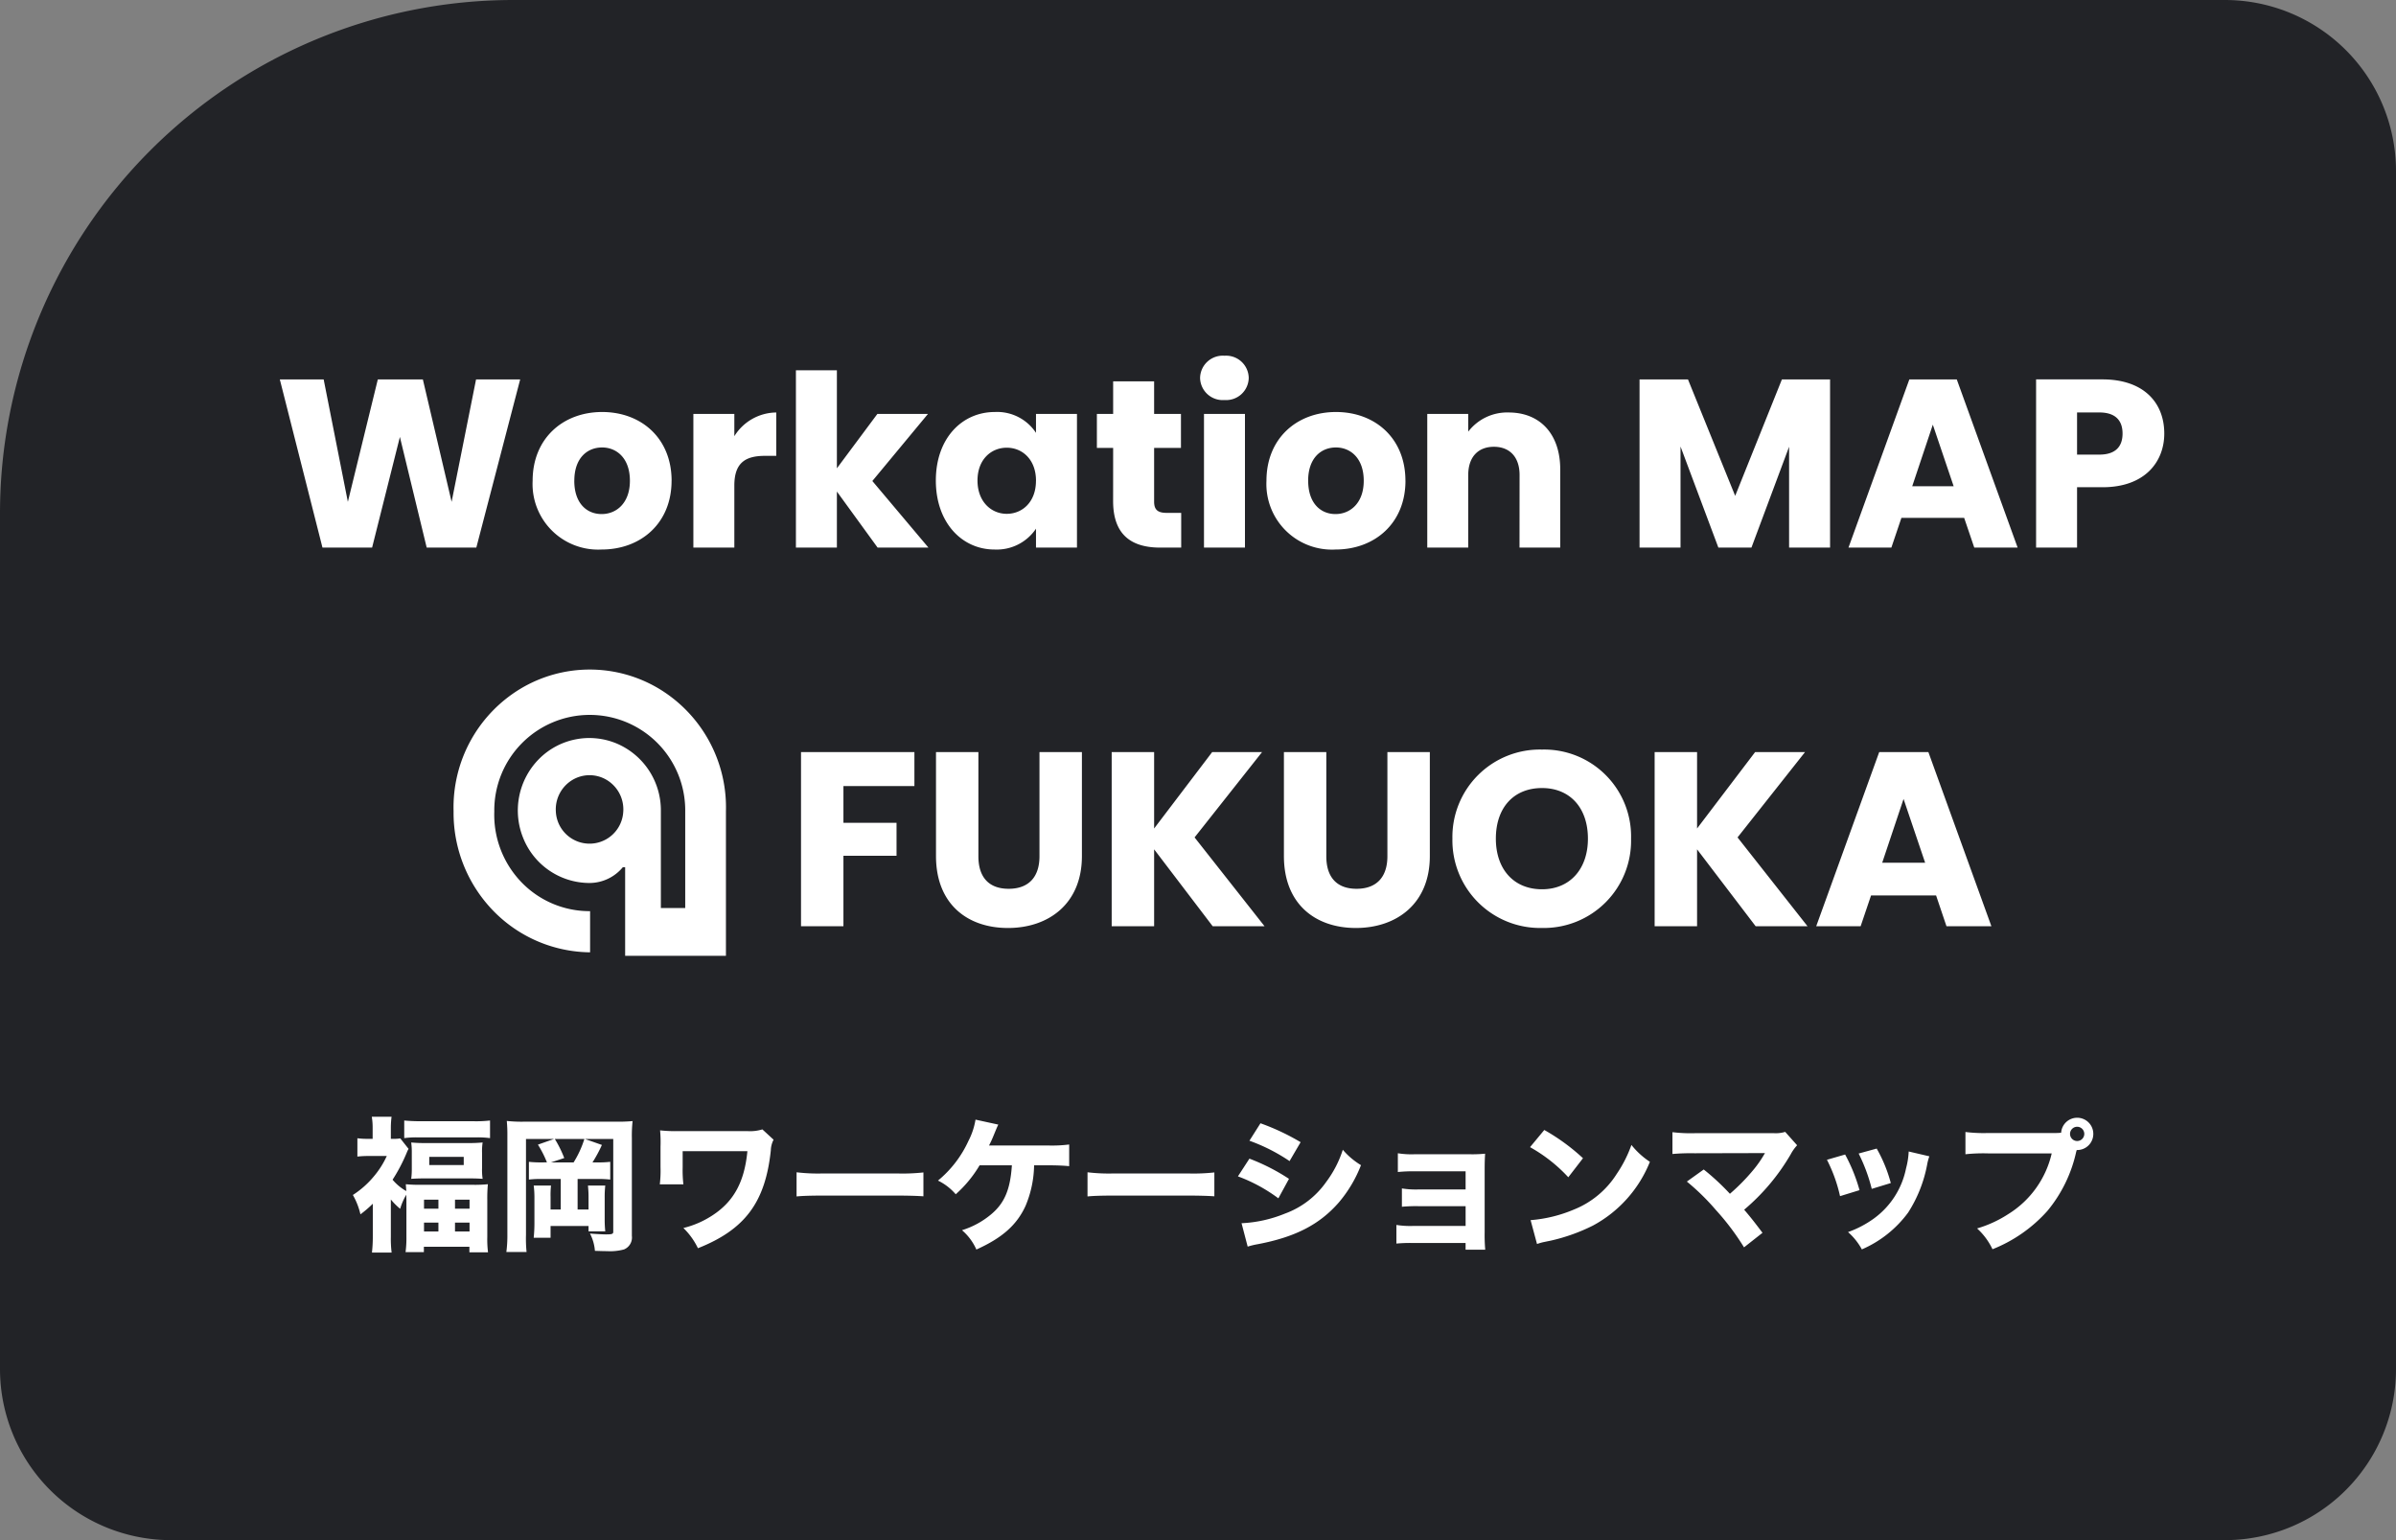<svg xmlns="http://www.w3.org/2000/svg" width="280" height="180" viewBox="0 0 280 180">
  <rect x="0" y="0" width="280" height="180" fill="#808080" stroke="none"/>
  <g id="グループ_3735" data-name="グループ 3735" transform="translate(-124 -2855)">
    <path id="長方形_917" data-name="長方形 917" d="M60,0H260a20,20,0,0,1,20,20V160a20,20,0,0,1-20,20H20A20,20,0,0,1,0,160V60A60,60,0,0,1,60,0Z" transform="translate(124 2855)" fill="#222327"/>
    <g id="グループ_3363" data-name="グループ 3363" transform="translate(47 60.957)">
      <path id="パス_1387" data-name="パス 1387" d="M5.684,0h5.8l3.248-12.936L17.864,0h5.8l5.124-19.656H23.632L20.776-5.348l-3.36-14.308H12.152L8.652-5.348,5.824-19.656H.7Zm40.8-7.812c0-4.956-3.528-8.036-8.12-8.036-4.564,0-8.12,3.08-8.12,8.036A7.663,7.663,0,0,0,38.3.224C42.9.224,46.48-2.856,46.48-7.812Zm-11.368,0c0-2.66,1.512-3.892,3.248-3.892,1.68,0,3.248,1.232,3.248,3.892,0,2.632-1.6,3.892-3.3,3.892C36.568-3.92,35.112-5.18,35.112-7.812Zm18.7.56c0-2.688,1.316-3.472,3.584-3.472h1.316v-5.068a5.824,5.824,0,0,0-4.9,2.772v-2.6H49.028V0h4.788ZM61.012,0H65.8V-6.552L70.56,0H76.5L69.944-7.784l6.5-7.84H70.532L65.8-9.268V-20.72H61.012ZM77.364-7.84c0,4.928,3.052,8.064,6.86,8.064a5.525,5.525,0,0,0,4.844-2.436V0h4.788V-15.624H89.068v2.212a5.438,5.438,0,0,0-4.816-2.436C80.416-15.848,77.364-12.768,77.364-7.84Zm11.7.028c0,2.492-1.6,3.864-3.416,3.864-1.792,0-3.416-1.4-3.416-3.892s1.624-3.836,3.416-3.836C87.472-11.676,89.068-10.3,89.068-7.812Zm9.016,2.38C98.084-1.372,100.352,0,103.6,0h2.436V-4.06h-1.708c-1.064,0-1.456-.392-1.456-1.316v-6.272h3.136v-3.976h-3.136v-3.808H98.084v3.808h-1.9v3.976h1.9ZM108.7,0h4.788V-15.624H108.7ZM111.1-17.248a2.636,2.636,0,0,0,2.828-2.576,2.641,2.641,0,0,0-2.828-2.6,2.649,2.649,0,0,0-2.856,2.6A2.644,2.644,0,0,0,111.1-17.248Zm21.14,9.436c0-4.956-3.528-8.036-8.12-8.036-4.564,0-8.12,3.08-8.12,8.036A7.663,7.663,0,0,0,124.068.224C128.66.224,132.244-2.856,132.244-7.812Zm-11.368,0c0-2.66,1.512-3.892,3.248-3.892,1.68,0,3.248,1.232,3.248,3.892,0,2.632-1.6,3.892-3.3,3.892C122.332-3.92,120.876-5.18,120.876-7.812ZM145.572,0h4.76V-9.128c0-4.2-2.408-6.664-6.02-6.664a5.729,5.729,0,0,0-4.732,2.24v-2.072h-4.788V0h4.788V-8.484c0-2.128,1.176-3.3,3-3.3s3,1.176,3,3.3ZM159.6,0h4.788V-11.816L168.812,0h3.864l4.4-11.788V0h4.788V-19.656h-5.628l-5.46,13.608-5.516-13.608H159.6Zm39.116,0h5.068l-7.112-19.656h-5.544L184.016,0h5.012L190.2-3.472h7.336Zm-2.408-7.168h-4.844l2.408-7.2Zm14.42-3.7v-4.928h2.6c1.9,0,2.716.952,2.716,2.464s-.812,2.464-2.716,2.464Zm10.192-2.464c0-3.612-2.408-6.328-7.224-6.328H205.94V0h4.788V-7.056H213.7C218.708-7.056,220.92-10.08,220.92-13.328Z" transform="translate(109 2858.043)" fill="#fff"/>
      <g id="グループ_2958" data-name="グループ 2958" transform="translate(130 2872.296)">
        <path id="パス_1386" data-name="パス 1386" d="M1.8,0H6.757V-8.236h6.206v-3.857H6.757v-4.292h8.294v-3.973H1.8ZM17.574-8.207c0,5.626,3.683,8.41,8.41,8.41,4.7,0,8.642-2.784,8.642-8.41V-20.358H29.667v12.18c0,2.407-1.247,3.8-3.6,3.8s-3.538-1.392-3.538-3.8v-12.18H17.574ZM49.909,0H55.97L47.792-10.382l7.888-9.976H49.851l-6.786,8.932v-8.932H38.106V0h4.959V-8.99Zm8.323-8.207c0,5.626,3.683,8.41,8.41,8.41,4.7,0,8.642-2.784,8.642-8.41V-20.358H70.325v12.18c0,2.407-1.247,3.8-3.6,3.8s-3.538-1.392-3.538-3.8v-12.18H58.232ZM98.8-10.237A10.153,10.153,0,0,0,88.392-20.648,10.218,10.218,0,0,0,77.923-10.237,10.242,10.242,0,0,0,88.392.2,10.194,10.194,0,0,0,98.8-10.237ZM83-10.237c0-3.625,2.088-5.916,5.394-5.916,3.248,0,5.365,2.291,5.365,5.916,0,3.567-2.117,5.916-5.365,5.916C85.086-4.321,83-6.67,83-10.237ZM113.361,0h6.061l-8.178-10.382,7.888-9.976H113.3l-6.786,8.932v-8.932h-4.959V0h4.959V-8.99Zm22.3,0h5.249l-7.366-20.358H127.8L120.437,0h5.191l1.218-3.6h7.6Zm-2.494-7.424h-5.017l2.494-7.453Z" transform="translate(38.808 30)" fill="#fff"/>
        <path id="パス_1178" data-name="パス 1178" d="M39.651,16.5A16.185,16.185,0,0,1,47.484,2.175a15.737,15.737,0,0,1,16.162,0A16.185,16.185,0,0,1,71.479,16.5V33.4H59.7V23.038h-.267a5.065,5.065,0,0,1-3.913,1.848,8.36,8.36,0,0,1-7.728-5.241,8.557,8.557,0,0,1,1.832-9.24A8.279,8.279,0,0,1,58.745,8.6a8.476,8.476,0,0,1,5.13,7.86V27.816h2.846V16.548a11.157,11.157,0,1,0-22.312,0,11.351,11.351,0,0,0,3.155,8.23,11.044,11.044,0,0,0,8.04,3.4v4.811A15.994,15.994,0,0,1,44.255,28.1,16.432,16.432,0,0,1,39.651,16.5Zm19.833,0a4.014,4.014,0,0,0-1.908-3.64,3.9,3.9,0,0,0-4.067,0A4.014,4.014,0,0,0,51.6,16.5a3.944,3.944,0,0,0,7.882,0Z" transform="translate(-39.645 0.058)" fill="#fff"/>
      </g>
      <path id="パス_1388" data-name="パス 1388" d="M2.567-.408a16.635,16.635,0,0,1-.1,1.887h2.3A12.928,12.928,0,0,1,4.675-.357V-4.726A8.206,8.206,0,0,0,5.763-3.638a7.4,7.4,0,0,1,.714-1.649c0,.374.017.51.017.612V-.357a12.465,12.465,0,0,1-.1,1.785H8.534V.8h5.321v.646h2.176A12.278,12.278,0,0,1,15.946-.34V-4.692a17.645,17.645,0,0,1,.068-1.819,15.545,15.545,0,0,1-1.785.068H8.177a16.026,16.026,0,0,1-1.751-.068c.017.323.034.425.051.8a5.776,5.776,0,0,1-1.6-1.326,19.676,19.676,0,0,0,1.683-3.23,2.559,2.559,0,0,1,.187-.374L5.78-11.866a4.679,4.679,0,0,1-.85.051H4.675V-13.09A9.954,9.954,0,0,1,4.76-14.4H2.448a7.806,7.806,0,0,1,.1,1.292v1.292H2.006a8.624,8.624,0,0,1-1.241-.068v2.142a11.009,11.009,0,0,1,1.36-.068H4.2A10.192,10.192,0,0,1,2.72-7.463,10.705,10.705,0,0,1,.238-5.253a8.31,8.31,0,0,1,.884,2.261A13.015,13.015,0,0,0,2.567-4.233Zm5.984-4.3h1.683v1.054H8.551Zm3.621,0h1.7v1.054h-1.7ZM8.551-2.023h1.683V-.986H8.551Zm3.621,0h1.7V-.986h-1.7ZM6.239-11.9a10.946,10.946,0,0,1,1.649-.085H14.6a11.2,11.2,0,0,1,1.666.085v-2.057a14.051,14.051,0,0,1-1.887.085H8.16c-.765,0-1.36-.034-1.921-.085Zm.884,3.519A8.624,8.624,0,0,1,7.055-7.14c.459-.034.986-.051,1.666-.051h5.015c.748,0,1.207.017,1.666.051A6.907,6.907,0,0,1,15.334-8.4v-1.751A6.9,6.9,0,0,1,15.4-11.39a15.45,15.45,0,0,1-1.632.068H8.738a15.655,15.655,0,0,1-1.683-.068,8.776,8.776,0,0,1,.068,1.241Zm2.04-1.326h4.029v.952H9.163Zm13.158.646a12.074,12.074,0,0,1-1.513-.068v2.074a11.238,11.238,0,0,1,1.513-.068h2.21v3.57h-1.19V-5.032a10.128,10.128,0,0,1,.051-1.326H21.369a10.826,10.826,0,0,1,.085,1.513v2.771a16.928,16.928,0,0,1-.085,1.819h1.972V-1.632h4.437V-1h1.955a12.866,12.866,0,0,1-.068-1.377V-4.913a11.758,11.758,0,0,1,.068-1.445H27.71c.034.391.068.8.068,1.275v1.53H26.5v-3.57h2.3a11.733,11.733,0,0,1,1.513.068V-9.129a11.4,11.4,0,0,1-1.513.068h-.561a15.976,15.976,0,0,0,1.1-2.04l-1.989-.7h3.315V-.952c0,.255-.136.306-.867.306-.34,0-1.275-.051-1.853-.1a5.253,5.253,0,0,1,.578,2.023c.578.017,1.02.034,1.428.034a6.242,6.242,0,0,0,1.972-.2,1.506,1.506,0,0,0,.918-1.581V-11.9a15.454,15.454,0,0,1,.085-1.989,18.406,18.406,0,0,1-1.989.068H20.315a16.263,16.263,0,0,1-2.091-.085,16.554,16.554,0,0,1,.068,1.717V-.646a14.425,14.425,0,0,1-.119,2.057h2.363a15.334,15.334,0,0,1-.068-1.989V-11.8h3.281l-1.887.663a12.466,12.466,0,0,1,1.054,2.074Zm1.071,0,1.547-.51a13.586,13.586,0,0,0-1.1-2.227h3.451a11.666,11.666,0,0,1-1.258,2.737Zm15.47,2.567a14.359,14.359,0,0,1-.085-1.989V-10.37h7.565C46-6.8,44.761-4.522,42.313-2.907a10.883,10.883,0,0,1-3.451,1.513,8.28,8.28,0,0,1,1.7,2.363c5.491-2.176,7.871-5.355,8.517-11.424a2.875,2.875,0,0,1,.323-1.258L48.093-12.92a4.858,4.858,0,0,1-1.785.2H38.4a16.732,16.732,0,0,1-2.261-.085,15.077,15.077,0,0,1,.051,1.9v2.4a13.454,13.454,0,0,1-.085,2.006ZM52.088-5.083c.663-.068,1.632-.1,3.111-.1h8.585c1.326,0,2.448.034,3.128.085V-7.888a22.319,22.319,0,0,1-3.111.119H55.2a21.234,21.234,0,0,1-3.111-.136ZM81.532-8.721c.918,0,1.768.034,2.414.1v-2.533a15.755,15.755,0,0,1-2.4.119h-6.97a11.811,11.811,0,0,0,.51-1.1c.442-1.071.442-1.071.578-1.343L73-14.059a8.257,8.257,0,0,1-.816,2.465,13,13,0,0,1-3.57,4.658,6.428,6.428,0,0,1,2.074,1.6,14.251,14.251,0,0,0,2.788-3.383h3.774c-.187,2.839-.867,4.437-2.448,5.746a9.8,9.8,0,0,1-3.383,1.836A6.311,6.311,0,0,1,73.1,1.122c3.026-1.36,4.726-2.873,5.746-5.1a12.7,12.7,0,0,0,1-4.743Zm4.556,3.638c.663-.068,1.632-.1,3.111-.1h8.585c1.326,0,2.448.034,3.128.085V-7.888a22.319,22.319,0,0,1-3.111.119H89.2a21.234,21.234,0,0,1-3.111-.136Zm18.921-6.511a21.051,21.051,0,0,1,4.692,2.38l1.292-2.21a26.724,26.724,0,0,0-4.692-2.21Zm-1.343,4.165a18.747,18.747,0,0,1,4.726,2.567l1.241-2.278A23.57,23.57,0,0,0,105.009-9.5ZM104.805.782a9.073,9.073,0,0,1,1.207-.289c4.352-.833,7.174-2.278,9.435-4.862a15.186,15.186,0,0,0,2.6-4.369,8.742,8.742,0,0,1-2.125-1.8,12.688,12.688,0,0,1-1.938,3.757,10.129,10.129,0,0,1-4.828,3.706,15.218,15.218,0,0,1-5.066,1.122ZM130.271.357v.782h2.295A19.738,19.738,0,0,1,132.5-.9V-8.279c0-.7.017-1.207.051-1.8a15.828,15.828,0,0,1-1.751.068h-6.545a9.717,9.717,0,0,1-1.9-.119v2.193a17.768,17.768,0,0,1,1.9-.085h6.018V-5.9H124.8a10.079,10.079,0,0,1-1.972-.119v2.142a17.84,17.84,0,0,1,1.972-.068h5.474v2.312h-6.188a10.231,10.231,0,0,1-1.9-.119V.425a17.6,17.6,0,0,1,1.9-.068Zm7.531-11.2a17.961,17.961,0,0,1,4.471,3.519l1.717-2.227a23.819,23.819,0,0,0-4.522-3.3ZM138.618.476a6.2,6.2,0,0,1,.85-.238c.323-.068.323-.068.748-.153a21.581,21.581,0,0,0,4.947-1.768,14.639,14.639,0,0,0,6.647-7.446,9.248,9.248,0,0,1-2.159-1.972,14.724,14.724,0,0,1-1.717,3.383,10.562,10.562,0,0,1-5,4.165,16.252,16.252,0,0,1-5.066,1.241Zm26.639-10.625c-.017.034-.017.034-.119.2a12.887,12.887,0,0,1-1.156,1.666,23.61,23.61,0,0,1-2.822,2.89,27.5,27.5,0,0,0-3.06-2.839l-1.972,1.411a26.81,26.81,0,0,1,3.4,3.332A29.206,29.206,0,0,1,162.809.867l2.159-1.7c-.935-1.241-1.36-1.785-2.142-2.7a24.694,24.694,0,0,0,5.44-6.477,5.035,5.035,0,0,1,.748-1.054l-1.394-1.564a3.825,3.825,0,0,1-1.292.153H157.08a17.4,17.4,0,0,1-2.635-.119v2.55a24.722,24.722,0,0,1,2.584-.085Zm7.242.782a17.619,17.619,0,0,1,1.53,4.25l2.278-.7a19.786,19.786,0,0,0-1.683-4.165Zm3.706-.731a19.975,19.975,0,0,1,1.53,4.131l2.227-.68a16.81,16.81,0,0,0-1.649-4.029Zm5.848-.238a9.058,9.058,0,0,1-.306,1.955,9.571,9.571,0,0,1-3.791,5.9,12.084,12.084,0,0,1-2.992,1.564,7.358,7.358,0,0,1,1.615,2.023,13.209,13.209,0,0,0,5.406-4.3,15.7,15.7,0,0,0,2.227-5.627,6.013,6.013,0,0,1,.255-.952Zm9.3-2.159a17.38,17.38,0,0,1-2.669-.119v2.6a19.932,19.932,0,0,1,2.635-.1h7.446A11.324,11.324,0,0,1,193.7-3.026a13.806,13.806,0,0,1-3.655,1.683,7.722,7.722,0,0,1,1.8,2.431,16.945,16.945,0,0,0,6.409-4.471,16.241,16.241,0,0,0,3.366-6.885l.068-.238h.068a1.879,1.879,0,0,0,1.87-1.887,1.883,1.883,0,0,0-1.887-1.887,1.876,1.876,0,0,0-1.87,1.751,6.188,6.188,0,0,1-.731.034Zm10.387-.731a.834.834,0,0,1,.833.833.834.834,0,0,1-.833.833.834.834,0,0,1-.833-.833A.834.834,0,0,1,201.739-13.226Z" transform="translate(118 2938.957)" fill="#fff"/>
    </g>
  </g>
</svg>
